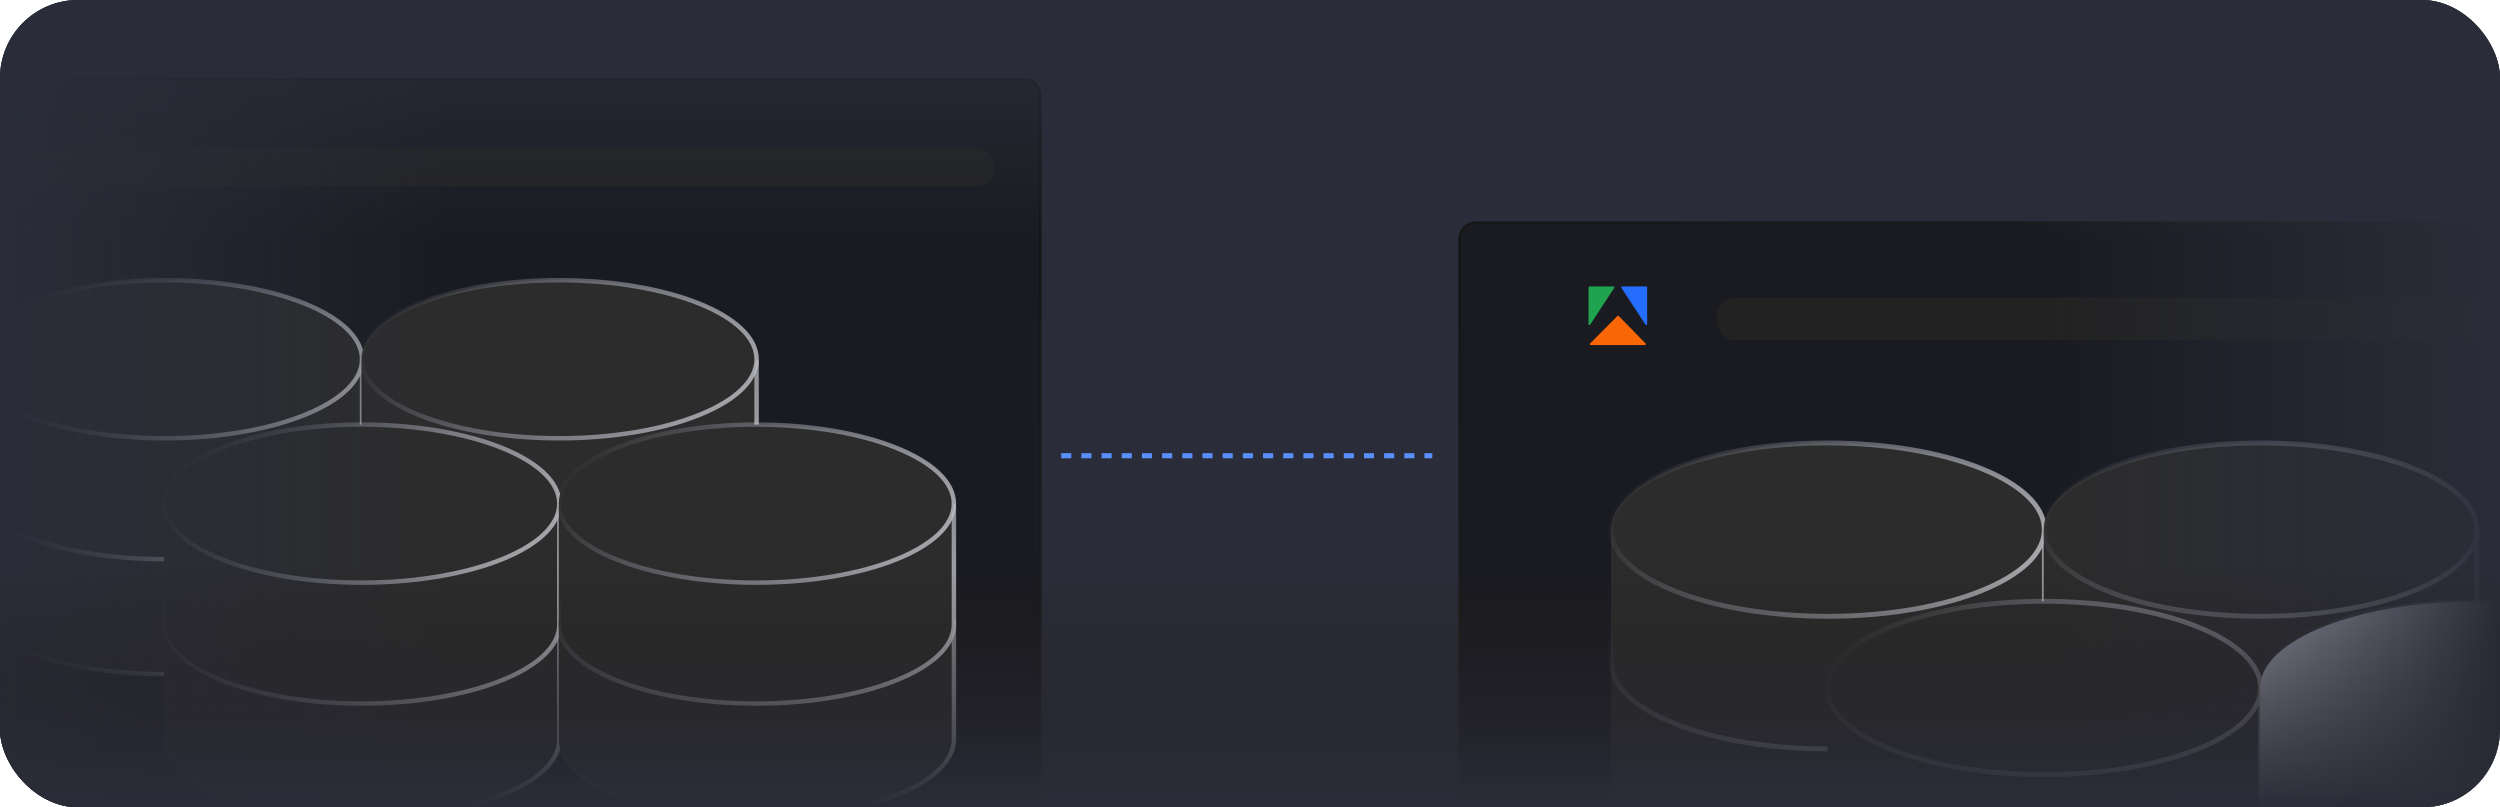 <svg width="384" height="124" viewBox="0 0 384 124" fill="none" xmlns="http://www.w3.org/2000/svg">
<g clip-path="url(#clip0_2165_34533)">
<rect width="384" height="124" rx="12" fill="#2A2D39"/>
<g clip-path="url(#clip1_2165_34533)">
<rect x="224.226" y="34.226" width="226.549" height="139.362" rx="2.482" fill="#1A1B21" stroke="url(#paint0_linear_2165_34533)" stroke-width="0.451"/>
<rect x="263.716" y="45.752" width="179.123" height="6.484" rx="2.708" fill="#222222"/>
<g clip-path="url(#clip2_2165_34533)">
<path d="M249.161 44H252.864C252.939 44 253 44.061 253 44.136V49.794C253 49.93 252.824 49.983 252.75 49.869L249.047 44.211C248.988 44.12 249.053 44 249.161 44Z" fill="#246DFF"/>
<path d="M247.839 44H244.136C244.061 44 244 44.061 244 44.136V49.794C244 49.93 244.176 49.983 244.25 49.869L247.953 44.211C248.012 44.12 247.947 44 247.839 44Z" fill="#20A34E"/>
<path d="M248.437 48.53L244.231 52.768C244.145 52.854 244.206 53 244.327 53H252.676C252.797 53 252.858 52.855 252.773 52.768L248.631 48.531C248.578 48.476 248.49 48.476 248.437 48.53Z" fill="#F86606"/>
</g>
<path d="M247.45 101.12V121.088C247.45 128.439 262.351 134.4 280.73 134.4C299.11 134.4 314.01 128.439 314.01 121.088V101.12" fill="#2C2C2C"/>
<path d="M247.45 101.12V121.088C247.45 128.439 262.351 134.4 280.73 134.4C299.11 134.4 314.01 128.439 314.01 121.088V101.12" stroke="url(#paint1_linear_2165_34533)" stroke-width="0.748" stroke-linecap="round" stroke-linejoin="round"/>
<path d="M247.45 81.757V101.722C247.45 109.073 262.351 115.034 280.73 115.034C299.11 115.034 314.01 109.076 314.01 101.722V81.757" fill="#2C2C2C"/>
<path d="M247.45 81.757V101.722C247.45 109.073 262.351 115.034 280.73 115.034C299.11 115.034 314.01 109.076 314.01 101.722V81.757" stroke="url(#paint2_linear_2165_34533)" stroke-width="0.748" stroke-linecap="round" stroke-linejoin="round"/>
<path d="M280.73 94.665C299.11 94.665 314.01 88.706 314.01 81.353C314.01 74.001 299.11 68.041 280.73 68.041C262.35 68.041 247.45 74.001 247.45 81.353C247.45 88.706 262.35 94.665 280.73 94.665Z" fill="#2C2C2C" stroke="url(#paint3_linear_2165_34533)" stroke-width="0.748" stroke-linecap="round" stroke-linejoin="round"/>
<path d="M313.912 101.12V121.088C313.912 128.439 328.813 134.4 347.192 134.4C365.572 134.4 380.472 128.439 380.472 121.088V101.12" fill="#2C2C2C"/>
<path d="M313.912 101.12V121.088C313.912 128.439 328.813 134.4 347.192 134.4C365.572 134.4 380.472 128.439 380.472 121.088V101.12" stroke="url(#paint4_linear_2165_34533)" stroke-width="0.748" stroke-linecap="round" stroke-linejoin="round"/>
<path d="M313.912 81.757V101.722C313.912 109.073 328.813 115.034 347.192 115.034C365.572 115.034 380.472 109.076 380.472 101.722V81.757" fill="#2C2C2C"/>
<path d="M313.912 81.757V101.722C313.912 109.073 328.813 115.034 347.192 115.034C365.572 115.034 380.472 109.076 380.472 101.722V81.757" stroke="url(#paint5_linear_2165_34533)" stroke-width="0.748" stroke-linecap="round" stroke-linejoin="round"/>
<path d="M347.192 94.665C365.572 94.665 380.472 88.706 380.472 81.353C380.472 74.001 365.572 68.041 347.192 68.041C328.812 68.041 313.912 74.001 313.912 81.353C313.912 88.706 328.812 94.665 347.192 94.665Z" fill="#2C2C2C" stroke="url(#paint6_linear_2165_34533)" stroke-width="0.748" stroke-linecap="round" stroke-linejoin="round"/>
<path d="M280.681 106.072V126.037C280.681 133.389 295.581 139.349 313.961 139.349C332.34 139.349 347.241 133.391 347.241 126.037V106.072" fill="#2C2C2C"/>
<path d="M280.681 106.072V126.037C280.681 133.389 295.581 139.349 313.961 139.349C332.34 139.349 347.241 133.391 347.241 126.037V106.072" stroke="url(#paint7_linear_2165_34533)" stroke-width="0.748" stroke-linecap="round" stroke-linejoin="round"/>
<path d="M313.961 118.981C332.341 118.981 347.241 113.021 347.241 105.669C347.241 98.317 332.341 92.357 313.961 92.357C295.581 92.357 280.681 98.317 280.681 105.669C280.681 113.021 295.581 118.981 313.961 118.981Z" fill="#2C2C2C" stroke="url(#paint8_linear_2165_34533)" stroke-width="0.748" stroke-linecap="round" stroke-linejoin="round"/>
<path d="M347.144 106.072V126.037C347.144 133.389 362.044 139.349 380.424 139.349C398.803 139.349 413.704 133.391 413.704 126.037V106.072" fill="#E5EBFD"/>
<path d="M347.144 106.072V126.037C347.144 133.389 362.044 139.349 380.424 139.349C398.803 139.349 413.704 133.391 413.704 126.037V106.072" stroke="url(#paint9_linear_2165_34533)" stroke-width="0.748" stroke-linecap="round" stroke-linejoin="round"/>
<path d="M380.424 118.981C398.804 118.981 413.704 113.021 413.704 105.669C413.704 98.317 398.804 92.357 380.424 92.357C362.044 92.357 347.144 98.317 347.144 105.669C347.144 113.021 362.044 118.981 380.424 118.981Z" fill="#E5EBFD" stroke="url(#paint10_linear_2165_34533)" stroke-width="0.748" stroke-linecap="round" stroke-linejoin="round"/>
</g>
<g clip-path="url(#clip3_2165_34533)">
<rect x="-46.794" y="12.206" width="206.588" height="127.083" rx="2.263" fill="#1A1B21" stroke="url(#paint11_linear_2165_34533)" stroke-width="0.412"/>
<rect x="-10.783" y="22.717" width="163.341" height="5.913" rx="2.469" fill="#222222"/>
<path d="M-5.087 73.206V91.415C-5.087 98.118 8.501 103.554 25.261 103.554C42.021 103.554 55.609 98.118 55.609 91.415V73.206" fill="#2C2C2C"/>
<path d="M-5.087 73.206V91.415C-5.087 98.118 8.501 103.554 25.261 103.554C42.021 103.554 55.609 98.118 55.609 91.415V73.206" stroke="url(#paint12_linear_2165_34533)" stroke-width="0.682" stroke-linecap="round" stroke-linejoin="round"/>
<path d="M-5.087 55.549V73.755C-5.087 80.459 8.501 85.895 25.261 85.895C42.021 85.895 55.609 80.462 55.609 73.755V55.549" fill="#2C2C2C"/>
<path d="M-5.087 55.549V73.755C-5.087 80.459 8.501 85.895 25.261 85.895C42.021 85.895 55.609 80.462 55.609 73.755V55.549" stroke="url(#paint13_linear_2165_34533)" stroke-width="0.682" stroke-linecap="round" stroke-linejoin="round"/>
<path d="M25.261 67.32C42.022 67.32 55.609 61.886 55.609 55.181C55.609 48.477 42.022 43.042 25.261 43.042C8.5 43.042 -5.087 48.477 -5.087 55.181C-5.087 61.886 8.5 67.32 25.261 67.32Z" fill="#2C2C2C" stroke="url(#paint14_linear_2165_34533)" stroke-width="0.682" stroke-linecap="round" stroke-linejoin="round"/>
<path d="M55.52 73.206V91.415C55.52 98.118 69.107 103.554 85.867 103.554C102.628 103.554 116.215 98.118 116.215 91.415V73.206" fill="#2C2C2C"/>
<path d="M55.52 73.206V91.415C55.52 98.118 69.107 103.554 85.867 103.554C102.628 103.554 116.215 98.118 116.215 91.415V73.206" stroke="url(#paint15_linear_2165_34533)" stroke-width="0.682" stroke-linecap="round" stroke-linejoin="round"/>
<path d="M55.52 55.549V73.755C55.52 80.459 69.107 85.895 85.867 85.895C102.628 85.895 116.215 80.462 116.215 73.755V55.549" fill="#2C2C2C"/>
<path d="M55.52 55.549V73.755C55.52 80.459 69.107 85.895 85.867 85.895C102.628 85.895 116.215 80.462 116.215 73.755V55.549" stroke="url(#paint16_linear_2165_34533)" stroke-width="0.682" stroke-linecap="round" stroke-linejoin="round"/>
<path d="M85.867 67.32C102.628 67.32 116.215 61.886 116.215 55.181C116.215 48.477 102.628 43.042 85.867 43.042C69.107 43.042 55.52 48.477 55.52 55.181C55.52 61.886 69.107 67.32 85.867 67.32Z" fill="#2C2C2C" stroke="url(#paint17_linear_2165_34533)" stroke-width="0.682" stroke-linecap="round" stroke-linejoin="round"/>
<path d="M25.217 95.379V113.588C25.217 120.291 38.804 125.727 55.565 125.727C72.325 125.727 85.912 120.291 85.912 113.588V95.379" fill="#2C2C2C"/>
<path d="M25.217 95.379V113.588C25.217 120.291 38.804 125.727 55.565 125.727C72.325 125.727 85.912 120.291 85.912 113.588V95.379" stroke="url(#paint18_linear_2165_34533)" stroke-width="0.682" stroke-linecap="round" stroke-linejoin="round"/>
<path d="M25.217 77.722V95.928C25.217 102.632 38.804 108.068 55.565 108.068C72.325 108.068 85.912 102.635 85.912 95.928V77.722" fill="#2C2C2C"/>
<path d="M25.217 77.722V95.928C25.217 102.632 38.804 108.068 55.565 108.068C72.325 108.068 85.912 102.635 85.912 95.928V77.722" stroke="url(#paint19_linear_2165_34533)" stroke-width="0.682" stroke-linecap="round" stroke-linejoin="round"/>
<path d="M55.565 89.494C72.325 89.494 85.912 84.059 85.912 77.355C85.912 70.65 72.325 65.215 55.565 65.215C38.804 65.215 25.217 70.65 25.217 77.355C25.217 84.059 38.804 89.494 55.565 89.494Z" fill="#2C2C2C" stroke="url(#paint20_linear_2165_34533)" stroke-width="0.682" stroke-linecap="round" stroke-linejoin="round"/>
<path d="M85.822 95.379V113.588C85.822 120.291 99.41 125.727 116.17 125.727C132.93 125.727 146.518 120.291 146.518 113.588V95.379" fill="#2C2C2C"/>
<path d="M85.822 95.379V113.588C85.822 120.291 99.41 125.727 116.17 125.727C132.93 125.727 146.518 120.291 146.518 113.588V95.379" stroke="url(#paint21_linear_2165_34533)" stroke-width="0.682" stroke-linecap="round" stroke-linejoin="round"/>
<path d="M85.822 77.722V95.928C85.822 102.632 99.41 108.068 116.17 108.068C132.93 108.068 146.518 102.635 146.518 95.928V77.722" fill="#2C2C2C"/>
<path d="M85.822 77.722V95.928C85.822 102.632 99.41 108.068 116.17 108.068C132.93 108.068 146.518 102.635 146.518 95.928V77.722" stroke="url(#paint22_linear_2165_34533)" stroke-width="0.682" stroke-linecap="round" stroke-linejoin="round"/>
<path d="M116.17 89.493C132.931 89.493 146.518 84.059 146.518 77.354C146.518 70.65 132.931 65.215 116.17 65.215C99.409 65.215 85.822 70.65 85.822 77.354C85.822 84.059 99.409 89.493 116.17 89.493Z" fill="#2C2C2C" stroke="url(#paint23_linear_2165_34533)" stroke-width="0.682" stroke-linecap="round" stroke-linejoin="round"/>
</g>
<path d="M163 70H220" stroke="#5990FF" stroke-width="0.777" stroke-dasharray="1.55 1.55"/>
<rect width="70" height="124" fill="url(#paint24_linear_2165_34533)"/>
<rect width="70" height="124" transform="matrix(-1 0 0 1 384 0)" fill="url(#paint25_linear_2165_34533)"/>
<rect width="384" height="37" fill="url(#paint26_linear_2165_34533)"/>
<rect width="384" height="37" transform="matrix(1 0 0 -1 0 124)" fill="url(#paint27_linear_2165_34533)"/>
</g>
<defs>
<linearGradient id="paint0_linear_2165_34533" x1="451" y1="173.813" x2="350.19" y2="-28.789" gradientUnits="userSpaceOnUse">
<stop stop-color="#323232" stop-opacity="0.58"/>
<stop offset="0.958" stop-color="#161616"/>
</linearGradient>
<linearGradient id="paint1_linear_2165_34533" x1="305.942" y1="155.578" x2="253.501" y2="111.205" gradientUnits="userSpaceOnUse">
<stop stop-color="#C7C7C7"/>
<stop offset="1" stop-color="#CFD4EB" stop-opacity="0"/>
</linearGradient>
<linearGradient id="paint2_linear_2165_34533" x1="304.732" y1="129.358" x2="255.518" y2="86.598" gradientUnits="userSpaceOnUse">
<stop stop-color="#C6C6C6"/>
<stop offset="1" stop-color="#CFD4EB" stop-opacity="0"/>
</linearGradient>
<linearGradient id="paint3_linear_2165_34533" x1="316.027" y1="103.54" x2="254.711" y2="65.218" gradientUnits="userSpaceOnUse">
<stop stop-color="#BABABA"/>
<stop offset="1" stop-color="#CFD4EB" stop-opacity="0"/>
</linearGradient>
<linearGradient id="paint4_linear_2165_34533" x1="372.404" y1="155.578" x2="319.963" y2="111.205" gradientUnits="userSpaceOnUse">
<stop stop-color="#C7C7C7"/>
<stop offset="1" stop-color="#CFD4EB" stop-opacity="0"/>
</linearGradient>
<linearGradient id="paint5_linear_2165_34533" x1="371.194" y1="129.358" x2="321.98" y2="86.598" gradientUnits="userSpaceOnUse">
<stop stop-color="#C6C6C6"/>
<stop offset="1" stop-color="#CFD4EB" stop-opacity="0"/>
</linearGradient>
<linearGradient id="paint6_linear_2165_34533" x1="382.489" y1="103.54" x2="321.173" y2="65.218" gradientUnits="userSpaceOnUse">
<stop stop-color="#BABABA"/>
<stop offset="1" stop-color="#CFD4EB" stop-opacity="0"/>
</linearGradient>
<linearGradient id="paint7_linear_2165_34533" x1="337.963" y1="153.673" x2="288.749" y2="110.913" gradientUnits="userSpaceOnUse">
<stop stop-color="#C6C6C6"/>
<stop offset="1" stop-color="#CFD4EB" stop-opacity="0"/>
</linearGradient>
<linearGradient id="paint8_linear_2165_34533" x1="349.258" y1="127.856" x2="287.942" y2="89.533" gradientUnits="userSpaceOnUse">
<stop stop-color="#BABABA"/>
<stop offset="1" stop-color="#CFD4EB" stop-opacity="0"/>
</linearGradient>
<linearGradient id="paint9_linear_2165_34533" x1="404.426" y1="153.673" x2="355.211" y2="110.913" gradientUnits="userSpaceOnUse">
<stop stop-color="#A6B5F7"/>
<stop offset="1" stop-color="#CFD4EB" stop-opacity="0"/>
</linearGradient>
<linearGradient id="paint10_linear_2165_34533" x1="415.721" y1="127.856" x2="354.405" y2="89.533" gradientUnits="userSpaceOnUse">
<stop stop-color="#B7C4FF"/>
<stop offset="1" stop-color="#CFD4EB" stop-opacity="0"/>
</linearGradient>
<linearGradient id="paint11_linear_2165_34533" x1="160" y1="139.495" x2="68.072" y2="-45.257" gradientUnits="userSpaceOnUse">
<stop stop-color="#1C1C1C" stop-opacity="0.58"/>
<stop offset="0.958" stop-color="#0A0A0A"/>
</linearGradient>
<linearGradient id="paint12_linear_2165_34533" x1="48.252" y1="122.866" x2="0.431" y2="82.402" gradientUnits="userSpaceOnUse">
<stop stop-color="#C7C7C7"/>
<stop offset="1" stop-color="#CFD4EB" stop-opacity="0"/>
</linearGradient>
<linearGradient id="paint13_linear_2165_34533" x1="47.148" y1="98.956" x2="2.27" y2="59.964" gradientUnits="userSpaceOnUse">
<stop stop-color="#C6C6C6"/>
<stop offset="1" stop-color="#CFD4EB" stop-opacity="0"/>
</linearGradient>
<linearGradient id="paint14_linear_2165_34533" x1="57.448" y1="75.413" x2="1.534" y2="40.467" gradientUnits="userSpaceOnUse">
<stop stop-color="#BABABA"/>
<stop offset="1" stop-color="#CFD4EB" stop-opacity="0"/>
</linearGradient>
<linearGradient id="paint15_linear_2165_34533" x1="108.858" y1="122.866" x2="61.037" y2="82.402" gradientUnits="userSpaceOnUse">
<stop stop-color="#C7C7C7"/>
<stop offset="1" stop-color="#CFD4EB" stop-opacity="0"/>
</linearGradient>
<linearGradient id="paint16_linear_2165_34533" x1="107.755" y1="98.956" x2="62.877" y2="59.964" gradientUnits="userSpaceOnUse">
<stop stop-color="#C6C6C6"/>
<stop offset="1" stop-color="#CFD4EB" stop-opacity="0"/>
</linearGradient>
<linearGradient id="paint17_linear_2165_34533" x1="118.055" y1="75.413" x2="62.141" y2="40.467" gradientUnits="userSpaceOnUse">
<stop stop-color="#BABABA"/>
<stop offset="1" stop-color="#CFD4EB" stop-opacity="0"/>
</linearGradient>
<linearGradient id="paint18_linear_2165_34533" x1="78.555" y1="145.039" x2="30.735" y2="104.575" gradientUnits="userSpaceOnUse">
<stop stop-color="#C7C7C7"/>
<stop offset="1" stop-color="#CFD4EB" stop-opacity="0"/>
</linearGradient>
<linearGradient id="paint19_linear_2165_34533" x1="77.452" y1="121.129" x2="32.574" y2="82.137" gradientUnits="userSpaceOnUse">
<stop stop-color="#C6C6C6"/>
<stop offset="1" stop-color="#CFD4EB" stop-opacity="0"/>
</linearGradient>
<linearGradient id="paint20_linear_2165_34533" x1="87.752" y1="97.586" x2="31.838" y2="62.64" gradientUnits="userSpaceOnUse">
<stop stop-color="#BABABA"/>
<stop offset="1" stop-color="#CFD4EB" stop-opacity="0"/>
</linearGradient>
<linearGradient id="paint21_linear_2165_34533" x1="139.161" y1="145.039" x2="91.34" y2="104.575" gradientUnits="userSpaceOnUse">
<stop stop-color="#C7C7C7"/>
<stop offset="1" stop-color="#CFD4EB" stop-opacity="0"/>
</linearGradient>
<linearGradient id="paint22_linear_2165_34533" x1="138.057" y1="121.129" x2="93.179" y2="82.137" gradientUnits="userSpaceOnUse">
<stop stop-color="#C6C6C6"/>
<stop offset="1" stop-color="#CFD4EB" stop-opacity="0"/>
</linearGradient>
<linearGradient id="paint23_linear_2165_34533" x1="148.357" y1="97.586" x2="92.444" y2="62.64" gradientUnits="userSpaceOnUse">
<stop stop-color="#BABABA"/>
<stop offset="1" stop-color="#CFD4EB" stop-opacity="0"/>
</linearGradient>
<linearGradient id="paint24_linear_2165_34533" x1="1.04308e-06" y1="62" x2="70" y2="62" gradientUnits="userSpaceOnUse">
<stop stop-color="#2A2D39"/>
<stop offset="1" stop-color="#2A2D39" stop-opacity="0"/>
</linearGradient>
<linearGradient id="paint25_linear_2165_34533" x1="1.04308e-06" y1="62" x2="70" y2="62" gradientUnits="userSpaceOnUse">
<stop stop-color="#2A2D39"/>
<stop offset="1" stop-color="#2A2D39" stop-opacity="0"/>
</linearGradient>
<linearGradient id="paint26_linear_2165_34533" x1="192" y1="0" x2="192" y2="37" gradientUnits="userSpaceOnUse">
<stop stop-color="#2A2D39"/>
<stop offset="1" stop-color="#2A2D39" stop-opacity="0"/>
</linearGradient>
<linearGradient id="paint27_linear_2165_34533" x1="192" y1="0" x2="192" y2="37" gradientUnits="userSpaceOnUse">
<stop stop-color="#2A2D39"/>
<stop offset="1" stop-color="#211A1A" stop-opacity="0"/>
</linearGradient>
<clipPath id="clip0_2165_34533">
<rect width="384" height="124" rx="12" fill="white"/>
</clipPath>
<clipPath id="clip1_2165_34533">
<rect width="227" height="139.813" fill="white" transform="translate(224 34)"/>
</clipPath>
<clipPath id="clip2_2165_34533">
<rect width="9" height="9" fill="white" transform="translate(244 44)"/>
</clipPath>
<clipPath id="clip3_2165_34533">
<rect width="207" height="127.495" fill="white" transform="translate(-47 12)"/>
</clipPath>
</defs>
</svg>
